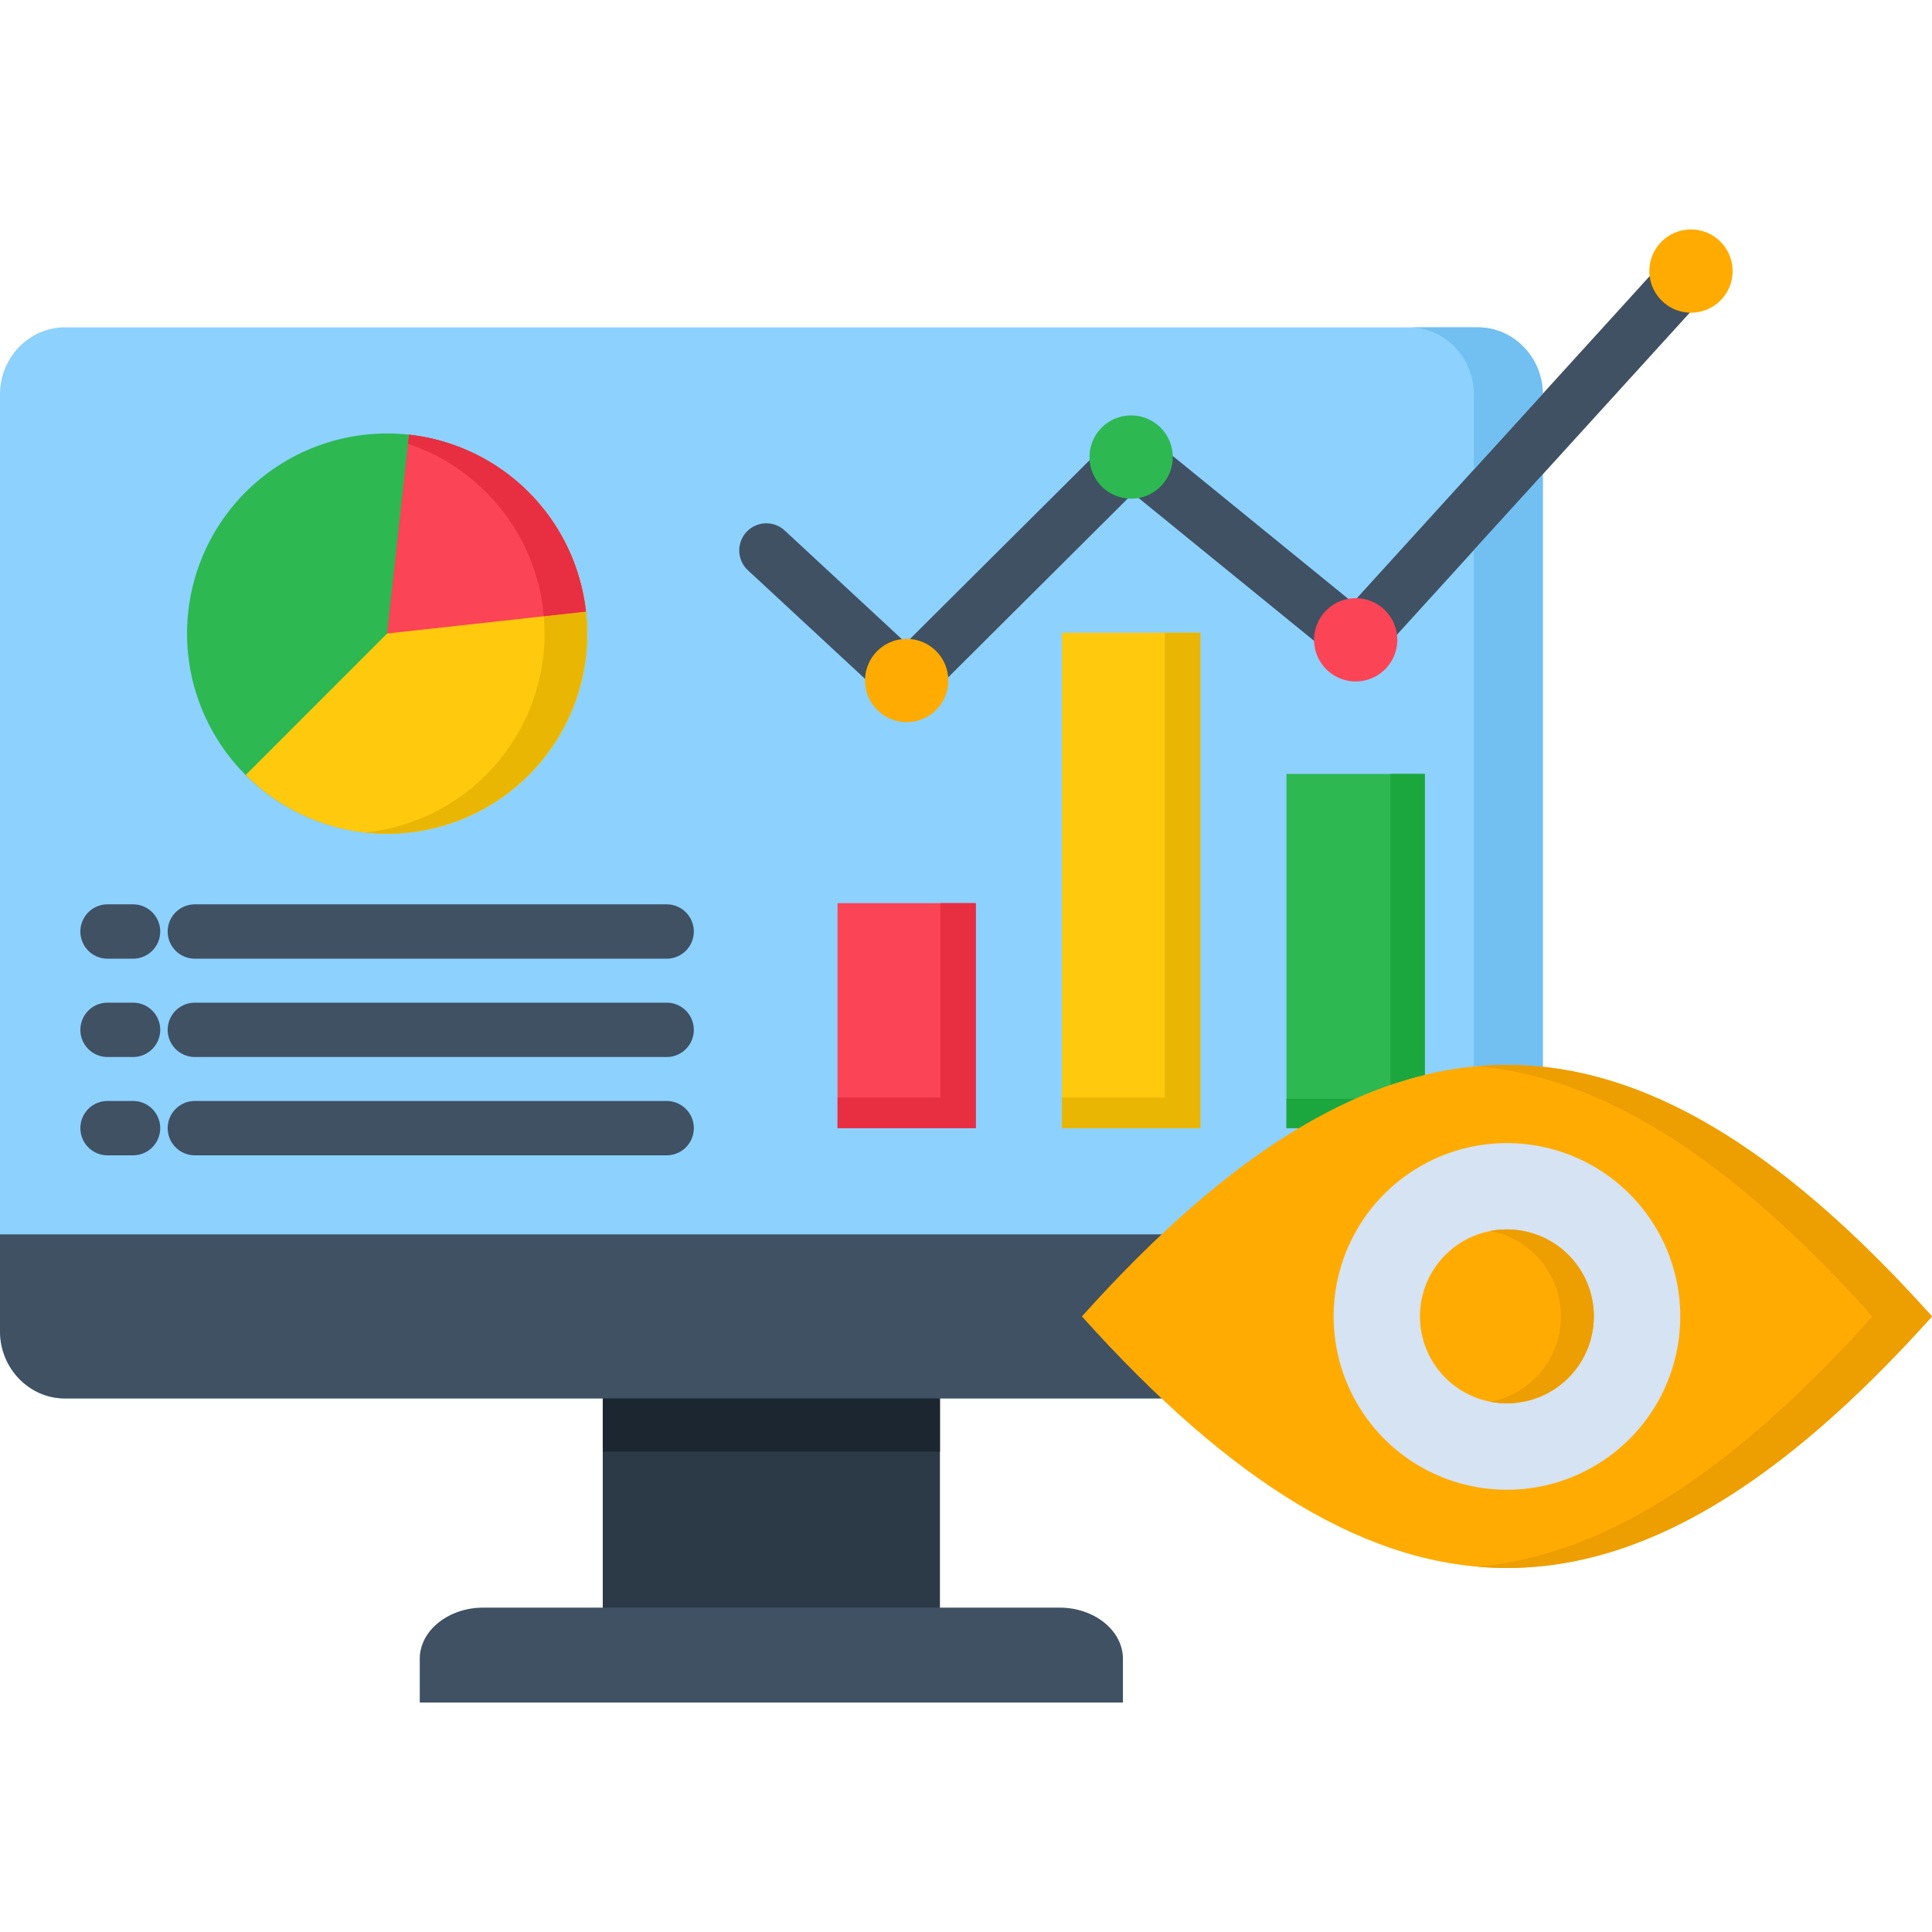 <svg id="Layer_1" viewBox="0 0 512 512" xmlns="http://www.w3.org/2000/svg" data-name="Layer 1"><path d="m159.738 342.31h89.355v90.871h-89.355z" fill="#2c3947"/><path d="m111.243 451.191h186.345v-11.6c0-7.461-7.548-13.552-16.787-13.552h-152.742c-9.239 0-16.816 6.091-16.816 13.552z" fill="#3f5163" fill-rule="evenodd"/><path d="m408.86 352.831c0 9.763-7.753 17.777-17.195 17.777h-374.465c-9.476 0-17.2-8.014-17.2-17.777v-248.331c0-9.764 7.724-17.749 17.2-17.749h374.47c9.442 0 17.195 7.985 17.195 17.749v248.331z" fill="#8dd1fe" fill-rule="evenodd"/><path d="m159.738 342.31h89.355v42.404h-89.355z" fill="#1c2630"/><path d="m391.665 370.608h-374.465c-9.476 0-17.2-8.014-17.2-17.777v-25.705h408.86v25.705c0 9.763-7.753 17.777-17.195 17.777z" fill="#3f5163" fill-rule="evenodd"/><path d="m221.96 239.344h36.634v59.628h-36.634z" fill="#fb4455"/><path d="m281.442 167.68h36.663v131.293h-36.663z" fill="#ffc90d"/><path d="m340.926 205.1h36.663v93.872h-36.663z" fill="#2eb851"/><path d="m65.108 130.4a53.014 53.014 0 1 1 0 74.988 53.016 53.016 0 0 1 0-74.988z" fill="#2eb851" fill-rule="evenodd"/><path d="m140.066 130.4a53.014 53.014 0 1 1 -74.958 74.988z" fill="#ffc90d" fill-rule="evenodd"/><path d="m108.386 115.191a53.034 53.034 0 0 1 46.893 46.893l-52.692 5.8z" fill="#fb4455" fill-rule="evenodd"/><path d="m28.5 306.171a7.2 7.2 0 1 1 0-14.4h6.761a7.2 7.2 0 1 1 0 14.4zm23.14 0a7.2 7.2 0 0 1 0-14.4h125.03a7.2 7.2 0 1 1 0 14.4zm-23.14-52.109a7.2 7.2 0 1 1 0-14.4h6.761a7.2 7.2 0 1 1 0 14.4zm23.14 0a7.2 7.2 0 0 1 0-14.4h125.03a7.2 7.2 0 1 1 0 14.4zm-23.14 26.055a7.2 7.2 0 1 1 0-14.4h6.761a7.2 7.2 0 1 1 0 14.4zm23.14 0a7.2 7.2 0 0 1 0-14.4h125.03a7.2 7.2 0 1 1 0 14.4z" fill="#3f5163"/><path d="m198.208 151.126a7.176 7.176 0 1 1 9.763-10.521l32.116 29.785 54.613-54.353a7.216 7.216 0 0 1 9.734-.379l54.091 44.036 84.284-92.707a7.19 7.19 0 0 1 10.638 9.676l-88.86 97.72h-.029a7.158 7.158 0 0 1 -9.821.728l-54.5-44.357-54.733 54.5a7.146 7.146 0 0 1 -10.113.35z" fill="#3f5163"/><g fill-rule="evenodd"><path d="m240.263 191.373a11.031 11.031 0 1 0 -11.017-11.016 11.051 11.051 0 0 0 11.017 11.016z" fill="#ffab02"/><path d="m299.774 132.153a11.031 11.031 0 1 0 -11.045-11.046 11.051 11.051 0 0 0 11.045 11.046z" fill="#2eb851"/><path d="m359.257 180.59a11.031 11.031 0 1 0 -11.017-11.045 11.057 11.057 0 0 0 11.017 11.045z" fill="#fb4455"/><path d="m448.117 82.871a11.031 11.031 0 1 0 -11.017-11.046 11.057 11.057 0 0 0 11.017 11.046z" fill="#ffab02"/><path d="m512 348.867c-79.767-88.889-145.515-88.889-225.282 0 79.767 88.889 145.515 88.889 225.282 0z" fill="#ffab02"/><path d="m445.289 348.867a45.931 45.931 0 1 1 -45.93-45.931 45.946 45.946 0 0 1 45.93 45.931z" fill="#d5e3f2"/><path d="m422.382 348.867a23.038 23.038 0 1 1 -23.023-23.053 23.035 23.035 0 0 1 23.023 23.053z" fill="#ffab02"/><path d="m390.587 282.623a87.061 87.061 0 0 1 18.273.087v-157l-18.273 20.08z" fill="#72bff2"/><path d="m390.587 124.43 18.273-20.08c-.088-9.7-7.811-17.6-17.195-17.6h-18.274c9.473 0 17.2 7.985 17.2 17.749v19.931z" fill="#72bff2"/><path d="m359.082 291.191h-18.156v7.782h3.235a138.227 138.227 0 0 1 14.921-7.782z" fill="#1ca63e"/><path d="m368.5 205.1v82.39c3.061-1.049 6.063-1.923 9.093-2.652v-79.738z" fill="#1ca63e"/><path d="m308.692 167.68v123.191h-27.25v8.102h36.664v-131.293z" fill="#e8b603"/><path d="m249.209 239.344v51.527h-27.249v8.102h36.634v-59.629z" fill="#e82e41"/><path d="m144.117 163.308a52.99 52.99 0 0 1 -47.184 57.3 53.005 53.005 0 0 0 58.346-58.521z" fill="#e8b603"/><path d="m144.117 163.308 11.162-1.224a53.034 53.034 0 0 0 -46.893-46.893l-.262 2.419a52.71 52.71 0 0 1 20.663 12.79 50.971 50.971 0 0 1 5.213 6.066 52.606 52.606 0 0 1 10.113 26.842z" fill="#e82e41"/><path d="m408.86 285.771c28.094 7.9 56.685 28.91 87.344 63.1-36.984 41.209-70.965 63.33-104.743 66.3 39.023 3.439 77.756-18.652 120.539-66.3-36.43-40.6-69.916-62.63-103.14-66.157a88.977 88.977 0 0 0 -17.4-.174 96.515 96.515 0 0 1 17.4 3.235z" fill="#ed9e00"/><path d="m413.668 348.867a23.05 23.05 0 0 1 -18.681 22.616 23.936 23.936 0 0 0 4.372.408 23.049 23.049 0 0 0 9.5-44.037c-.612-.262-1.224-.524-1.865-.728a22.821 22.821 0 0 0 -7.636-1.312 23.936 23.936 0 0 0 -4.372.408 24.469 24.469 0 0 1 3.264.9 22.987 22.987 0 0 1 15.417 21.741z" fill="#ed9e00"/></g></svg>